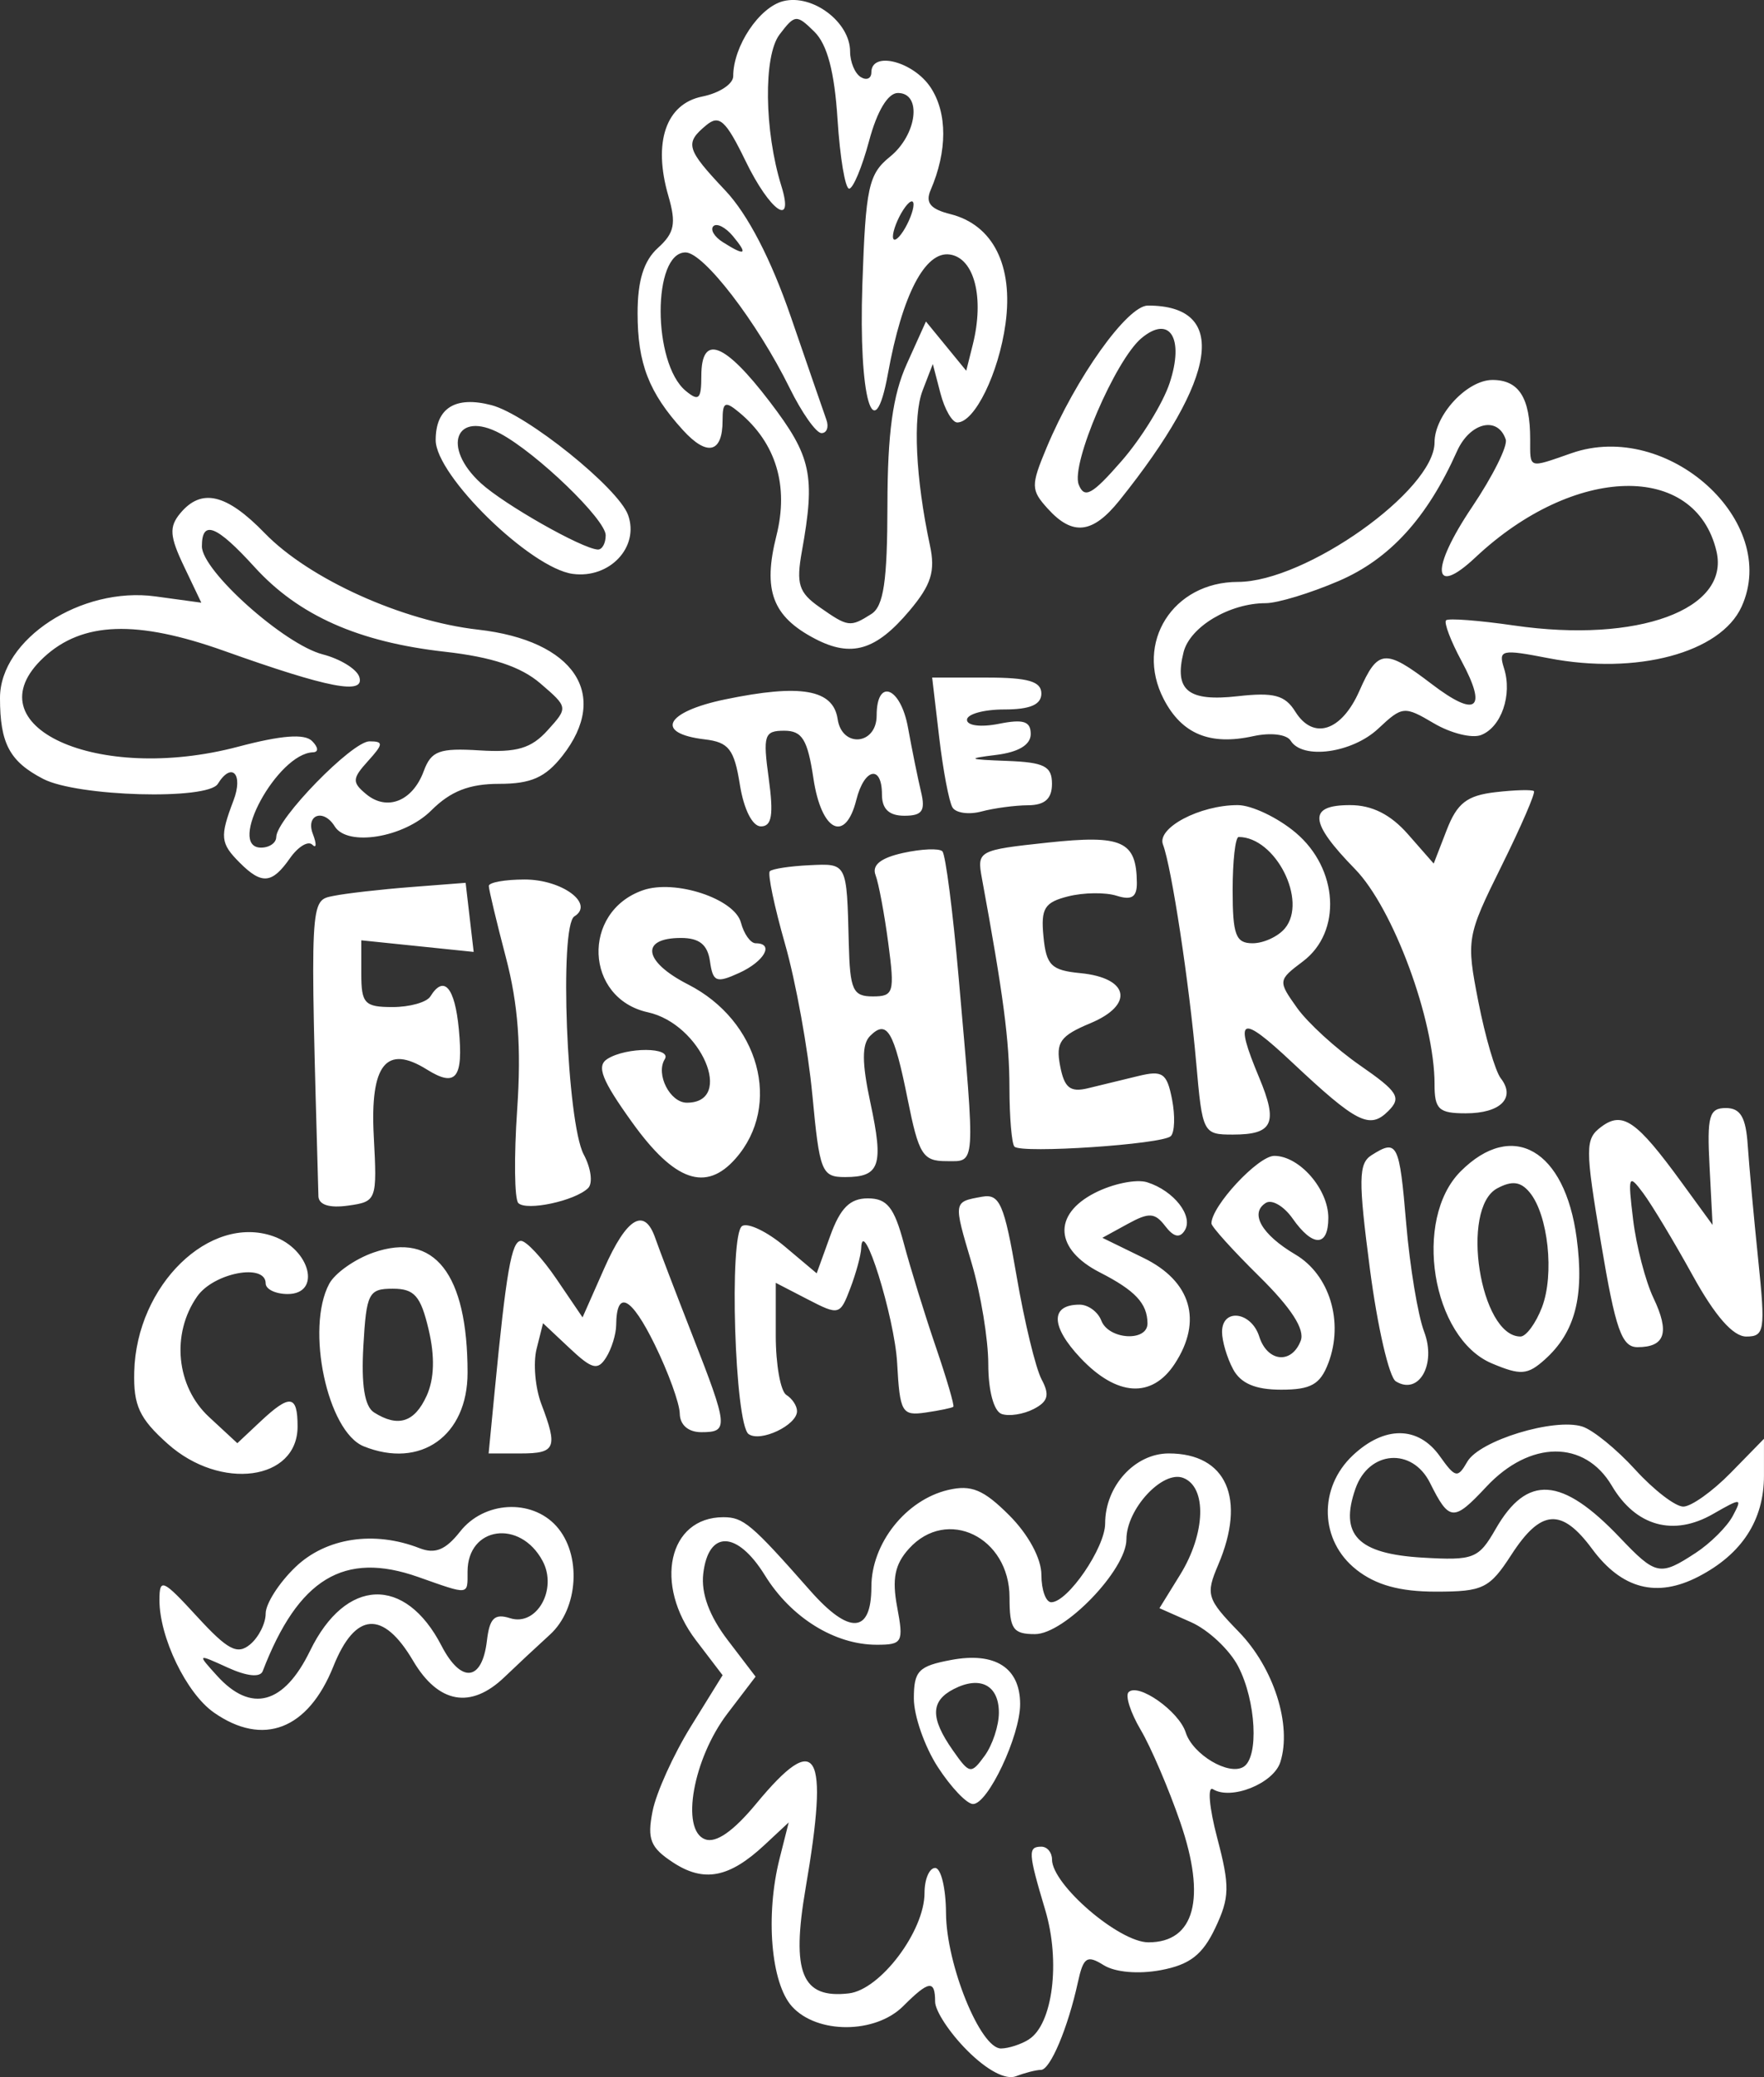 <?xml version="1.0" encoding="UTF-8"?>
<svg width="124.45" height="146.51" version="1.1" viewBox="0 0 124.45 146.51" xmlns="http://www.w3.org/2000/svg" xmlns:cc="http://creativecommons.org/ns#" xmlns:dc="http://purl.org/dc/elements/1.1/" xmlns:rdf="http://www.w3.org/1999/02/22-rdf-syntax-ns#">

<rect x="0" y="0" width="124.45" height="146.51" fill="#333333" stroke="none"/>

<g transform="translate(-24.711 -21.238)">
<path style="fill:#ffffff" d="m92.948 165.87c-1.246-1.246-2.265-2.797-2.265-3.447 0-1.554-0.44-1.491-2.249 0.317-1.968 1.968-6.078 1.982-7.848 0.026-1.487-1.643-1.887-6.426-0.874-10.44l0.642-2.543-1.714 1.597c-2.485 2.315-4.267 2.656-6.44 1.232-1.608-1.054-1.842-1.638-1.45-3.623 0.257-1.302 1.474-3.992 2.704-5.978l2.236-3.611-1.874-2.457c-3.007-3.942-1.954-8.688 1.928-8.688 1.417 0 1.974 0.471 6.119 5.172 2.77 3.142 4.323 3.05 4.323-0.257 0-3.064 2.434-6.137 5.416-6.837 1.635-0.384 2.495-0.027 4.311 1.788 1.351 1.351 2.268 3.049 2.268 4.2 0 1.062 0.313 1.932 0.695 1.932 1.168 0 3.803-3.851 3.803-5.557 0-2.635 2.093-4.939 4.487-4.939 4.072 0 5.483 3.181 3.487 7.862-0.893 2.095-0.8 2.398 1.456 4.722 2.47 2.543 3.757 6.581 2.929 9.189-0.478 1.507-3.465 2.708-4.753 1.911-0.399-0.246-0.263 1.303 0.301 3.442 0.898 3.403 0.88 4.2-0.143 6.355-0.895 1.887-1.795 2.582-3.837 2.965-1.581 0.296-3.224 0.153-4.034-0.353-1.176-0.735-1.429-0.567-1.816 1.206-0.704 3.224-1.951 6.183-2.606 6.183-0.329 0-1.124 0.202-1.767 0.449-0.722 0.277-2.036-0.418-3.435-1.817zm4.349-0.783c1.685-1.068 2.244-5.484 1.155-9.126-1.208-4.04-1.234-4.466-0.272-4.466 0.412 0 0.75 0.406 0.75 0.901 0 1.775 4.738 5.846 6.803 5.846 3.269 0 4.093-3.098 2.25-8.456-0.815-2.368-2.071-5.303-2.791-6.522-0.721-1.22-1.108-2.42-0.86-2.668 0.681-0.681 3.554 1.345 4.029 2.839 0.495 1.559 3.037 3.072 4.08 2.428 1.096-0.677 0.887-4.643-0.373-7.079-0.609-1.178-2.109-2.585-3.333-3.126l-2.225-0.985 1.459-2.36c1.798-2.909 1.902-6.183 0.217-6.83-1.455-0.558-4.006 2.199-4.006 4.329 0 2.155-4.372 6.69-6.45 6.69-1.548 0-1.797-0.357-1.797-2.581 0-4.265-4.414-6.409-7.095-3.446-1 1.105-1.206 2.127-0.832 4.123 0.466 2.485 0.374 2.654-1.448 2.654-2.956 0-6.04-1.915-7.881-4.893-1.956-3.164-3.995-3.218-4.352-0.115-0.16 1.387 0.427 2.977 1.725 4.679l1.967 2.578-1.98 2.596c-2.425 3.18-3.327 8.208-1.592 8.874 0.774 0.297 1.998-0.552 3.619-2.512 4.318-5.221 5.155-3.788 3.483 5.961-1.025 5.976-0.27 7.813 3.053 7.422 2.223-0.262 5.336-4.394 5.336-7.083 0-0.97 0.337-1.763 0.75-1.763 0.412 0 0.757 1.434 0.766 3.186 0.019 3.637 2.429 9.564 3.883 9.547 0.536-6e-3 1.42-0.294 1.965-0.64zm-6.426-19.214c-0.928-1.432-1.687-3.606-1.687-4.83 0-1.951 0.324-2.287 2.632-2.719 3.102-0.582 4.865 0.547 4.865 3.116 0 2.238-2.275 7.059-3.325 7.046-0.439-5e-3 -1.557-1.181-2.485-2.613zm4.311-3.83c0-1.939-1.316-2.627-3.186-1.666-1.641 0.844-1.66 2.04-0.069 4.312 1.187 1.694 1.288 1.712 2.249 0.398 0.553-0.757 1.006-2.127 1.006-3.045zm-55.389-0.017c-1.934-1.355-3.838-5.298-3.833-7.937 0.003-1.561 0.235-1.459 2.65 1.171 2.173 2.366 2.843 2.719 3.745 1.97 0.604-0.501 1.099-1.482 1.099-2.179 0-0.697 0.946-2.174 2.103-3.282 2.157-2.066 5.548-2.581 8.752-1.329 1.099 0.429 1.843 0.124 2.866-1.177 1.679-2.135 5.024-2.325 6.78-0.386 1.802 1.992 1.58 5.817-0.446 7.661-0.928 0.844-2.373 2.194-3.212 2.999-2.371 2.275-4.662 1.863-6.445-1.16-2.118-3.59-4.08-3.451-5.62 0.397-1.786 4.465-4.961 5.689-8.438 3.254zm6.794-4.35c2.505-5.156 6.706-5.317 9.272-0.355 1.386 2.68 2.865 2.519 3.203-0.349 0.189-1.604 0.538-1.943 1.641-1.593 1.868 0.593 3.359-2.038 2.289-4.037-1.585-2.962-5.295-2.435-5.295 0.753 0 1.681 0.163 1.663-3.482 0.377-5.229-1.845-8.457 0.11-10.971 6.644-0.176 0.458-1.116 0.362-2.46-0.25-2.175-0.991-2.175-0.991-0.761 0.571 2.402 2.654 4.721 2.032 6.564-1.762zm73.81-5.727c-2.582-2.031-2.693-5.757-0.24-8.061 2.232-2.097 4.61-2.075 6.129 0.057 1.1 1.544 1.264 1.578 1.942 0.397 0.859-1.498 6.135-3.11 8.119-2.48 0.747 0.237 2.425 1.604 3.73 3.038 1.305 1.434 2.83 2.607 3.389 2.607 0.56 0 2.07-1.076 3.355-2.391l2.338-2.391v2.599c0 3.139-1.556 5.535-4.624 7.122-2.937 1.519-5.407 0.876-7.497-1.95-2.155-2.915-3.612-2.814-5.691 0.395-1.551 2.395-2 2.615-5.334 2.615-2.548 0-4.233-0.466-5.616-1.554zm23.946-1.176c1.033-0.677 2.207-1.845 2.609-2.595 0.694-1.296 0.624-1.304-1.385-0.151-2.799 1.607-5.454 0.867-7.141-1.99-1.918-3.248-5.783-3.216-8.855 0.072-2.312 2.475-2.612 2.454-3.974-0.277-1.255-2.517-4.311-2.283-5.255 0.401-1.148 3.264 0.154 4.605 4.728 4.873 3.616 0.212 3.956 0.079 5.161-2.021 2.219-3.867 4.664-3.698 8.759 0.605 2.547 2.676 2.832 2.734 5.352 1.083zm-107.8-7.694c-2.001-1.788-2.424-2.7-2.361-5.091 0.16-6.1 5.318-11.123 9.806-9.551 2.624 0.919 3.413 4.076 1.018 4.076-0.853 0-1.552-0.337-1.552-0.75 0-1.445-3.663-0.75-4.83 0.916-1.849 2.64-1.486 6.356 0.832 8.504l1.999 1.852 1.611-1.513c2.104-1.976 2.639-1.909 2.639 0.335 0 3.823-5.438 4.548-9.161 1.222zm13.831 0.177c-2.564-1.032-4.115-8.327-2.437-11.464 0.404-0.754 1.809-1.746 3.123-2.204 4.295-1.497 6.638 1.494 6.638 8.474 0 4.458-3.314 6.808-7.325 5.194zm4.433-3.555c0.546-1.199 0.594-2.777 0.143-4.686-0.561-2.374-1.004-2.878-2.527-2.878-1.706 0-1.864 0.309-2.077 4.052-0.156 2.734 0.088 4.255 0.75 4.674 1.692 1.073 2.858 0.708 3.71-1.163zm4.795-0.254c0.823-8.526 1.199-10.683 1.865-10.683 0.372 0 1.502 1.214 2.51 2.698l1.833 2.698 1.525-3.448c1.597-3.61 2.845-4.348 3.608-2.136 0.249 0.722 1.419 3.783 2.6 6.804 2.554 6.531 2.587 6.878 0.648 6.878-0.919 0-1.508-0.508-1.523-1.312-0.013-0.722-0.806-2.909-1.762-4.86-1.665-3.398-2.699-3.925-2.724-1.387-6e-3 0.653-0.326 1.684-0.71 2.292-0.59 0.933-0.99 0.831-2.574-0.657l-1.876-1.762-0.455 1.811c-0.25 0.996-0.098 2.748 0.337 3.892 1.175 3.089 1.009 3.483-1.464 3.483h-2.256zm17.924 2.946c-0.979-0.704-1.395-14.098-0.457-14.678 0.41-0.253 1.76 0.394 3.002 1.439l2.257 1.899 0.956-2.644c0.71-1.963 1.392-2.644 2.65-2.644 1.359 0 1.861 0.629 2.544 3.186 0.468 1.752 1.48 5.027 2.25 7.277 0.769 2.25 1.328 4.157 1.241 4.237-0.087 0.081-0.968 0.264-1.958 0.408-1.673 0.242-1.814-3e-3 -2.006-3.488-0.179-3.247-2.457-10.527-2.537-8.108-0.016 0.489-0.362 1.764-0.77 2.835-0.721 1.897-0.798 1.917-2.999 0.779l-2.258-1.168v3.723c0 2.048 0.337 3.932 0.75 4.187 0.412 0.255 0.75 0.769 0.75 1.142 0 0.99-2.583 2.214-3.414 1.617zm17.845-1.423c-0.549-0.197-0.937-1.65-0.937-3.511 0-1.746-0.529-4.956-1.175-7.133-1.295-4.361-1.303-4.309 0.735-4.676 1.246-0.225 1.565 0.507 2.439 5.605 0.553 3.225 1.346 6.5 1.762 7.278 0.587 1.097 0.461 1.567-0.565 2.094-0.727 0.374-1.743 0.529-2.259 0.344zm5.568-3.947c-2.113-2.238-2.139-3.761-0.065-3.761 0.607 0 1.298 0.506 1.535 1.125 0.52 1.355 3.275 1.514 3.258 0.187-0.017-1.403-0.87-2.312-3.362-3.586-3.173-1.622-3.341-4.064-0.384-5.593 1.283-0.664 2.96-1.007 3.727-0.764 1.884 0.598 3.274 2.381 2.647 3.395-0.35 0.566-0.784 0.47-1.377-0.304-0.731-0.956-1.143-0.98-2.65-0.153l-1.785 0.978 2.909 1.421c3.357 1.639 4.18 4.439 2.197 7.466-1.613 2.461-4.085 2.308-6.651-0.411zm10.764 0.787c-0.427-0.798-0.776-1.978-0.776-2.624 0-1.699 2.062-1.443 2.624 0.326 0.571 1.799 2.282 1.973 2.925 0.298 0.308-0.802-0.662-2.308-2.918-4.533-1.859-1.832-3.38-3.517-3.38-3.743 0-1.226 3.293-4.766 4.433-4.766 1.77 0 3.814 2.342 3.814 4.37 0 2.064-1.094 2.085-2.522 0.047-0.609-0.869-1.457-1.365-1.884-1.101-1.167 0.722-0.303 2.234 2.083 3.643 2.416 1.427 3.426 4.757 2.322 7.66-0.572 1.505-1.228 1.874-3.329 1.874-1.819 0-2.853-0.442-3.392-1.45zm11.482 0.861c-0.474-0.294-1.294-3.851-1.824-7.903-0.826-6.318-0.81-7.465 0.112-8.048 1.821-1.153 1.965-0.87 2.446 4.825 0.257 3.04 0.826 6.472 1.265 7.627 0.878 2.31-0.377 4.507-1.999 3.499zm6.772-1.266c-4.232-1.787-5.588-10.155-2.196-13.547 3.658-3.658 7.356-1.53 8.184 4.709 0.549 4.14-0.112 6.654-2.253 8.572-1.215 1.088-1.704 1.123-3.734 0.266zm3.539-3.955c0.89-2.317 0.437-6.534-0.871-8.11-0.634-0.764-1.244-0.839-2.285-0.282-2.634 1.41-1.216 10.453 1.639 10.453 0.399 0 1.082-0.928 1.518-2.062zm4.174-4.498c-1.137-6.784-1.137-7.376 0.011-8.234 1.505-1.125 2.483-0.448 5.668 3.923l2.185 2.999-0.214-4.123c-0.186-3.568-0.03-4.123 1.152-4.123 1.029 0 1.41 0.649 1.542 2.624 0.096 1.443 0.428 5.07 0.737 8.059 0.518 5.01 0.452 5.435-0.841 5.435-0.932 0-2.201-1.447-3.781-4.311-1.308-2.371-2.881-4.985-3.495-5.81-1.031-1.385-1.085-1.243-0.707 1.874 0.225 1.855 0.871 4.342 1.435 5.526 1.162 2.436 0.826 3.47-1.127 3.47-1.111 0-1.549-1.247-2.565-7.309zm-90.494-3.348c-0.597-21.152-0.613-20.832 1.062-21.173 0.874-0.178 3.329-0.458 5.456-0.623l3.867-0.3 0.284 2.437 0.284 2.437-7.929-0.818v2.354c0 2.105 0.233 2.354 2.205 2.354 1.213 0 2.413-0.337 2.668-0.75 0.953-1.542 1.726-0.655 2.008 2.305 0.33 3.466-0.198 4.133-2.253 2.85-2.869-1.792-4.015-0.354-3.748 4.701 0.24 4.532 0.209 4.617-1.817 4.9-1.32 0.185-2.071-0.057-2.089-0.674zm14.103 0.494c-0.274-0.274-0.31-3.243-0.081-6.6 0.298-4.362 0.072-7.416-0.792-10.709-0.665-2.534-1.209-4.811-1.209-5.06s1.139-0.454 2.532-0.454c2.639 0 4.945 1.71 3.506 2.599-1.081 0.668-0.536 14.566 0.658 16.797 0.517 0.966 0.655 2.033 0.308 2.372-0.924 0.901-4.344 1.633-4.923 1.054zm8.039-5.68c-2.157-3.002-2.543-3.988-1.757-4.487 1.351-0.856 4.58-0.84 4.048 0.021-0.653 1.056 0.371 3.066 1.561 3.066 3.399 0 1.004-5.553-2.75-6.377-4.455-0.979-4.705-7.088-0.352-8.608 2.267-0.791 6.475 0.598 6.916 2.283 0.21 0.801 0.679 1.457 1.043 1.457 1.328 0 0.615 1.28-1.165 2.091-1.617 0.737-1.854 0.643-2.062-0.817-0.168-1.179-0.751-1.649-2.046-1.649-2.906 0-2.652 1.67 0.499 3.278 5.026 2.564 6.655 8.523 3.357 12.278-2.094 2.385-4.31 1.614-7.292-2.536zm12.703-1.957c-0.299-3.193-1.165-7.978-1.925-10.634-0.759-2.656-1.242-4.967-1.073-5.136s1.421-0.36 2.781-0.424c2.685-0.126 2.645-0.206 2.788 5.506 0.082 3.295 0.287 3.748 1.69 3.748 1.482 0 1.56-0.268 1.097-3.758-0.274-2.067-0.679-4.227-0.899-4.802-0.27-0.704 0.366-1.213 1.955-1.562 1.296-0.285 2.537-0.336 2.76-0.113s0.738 4.218 1.147 8.88c1.191 13.589 1.233 12.974-0.878 12.974-1.646 0-1.937-0.465-2.712-4.337-0.97-4.844-1.467-5.684-2.656-4.495-0.587 0.587-0.582 1.902 0.018 4.698 0.954 4.448 0.68 5.258-1.782 5.258-1.656 0-1.8-0.362-2.31-5.806zm14.26 3.656c-0.192-0.192-0.351-2.064-0.354-4.16-4e-3 -3.324-0.422-6.503-1.944-14.778-0.355-1.928-0.253-1.983 4.641-2.507 5.269-0.564 6.267-0.114 6.292 2.842 8e-3 1.003-0.367 1.242-1.424 0.907-0.79-0.251-2.326-0.232-3.414 0.041-1.683 0.422-1.944 0.847-1.75 2.842 0.197 2.026 0.551 2.376 2.601 2.575 3.437 0.333 3.822 2.231 0.717 3.529-2.141 0.895-2.462 1.346-2.143 3.014 0.296 1.551 0.708 1.881 1.964 1.577 0.874-0.211 2.472-0.6 3.552-0.863 1.713-0.417 2.016-0.208 2.379 1.64 0.228 1.165 0.188 2.336-0.089 2.602-0.602 0.577-10.523 1.243-11.025 0.741zm12.822-5.91c-0.489-5.606-1.741-13.825-2.344-15.398-0.45-1.174 2.595-2.782 5.269-2.782 0.98 0 2.819 0.873 4.088 1.941 3.022 2.543 3.276 7.005 0.517 9.082-1.763 1.327-1.769 1.376-0.417 3.277 0.755 1.062 2.756 2.889 4.448 4.062 2.678 1.856 2.936 2.271 1.996 3.212-1.318 1.318-2.22 0.862-6.797-3.435-3.655-3.431-4.114-3.217-2.318 1.082 1.346 3.221 0.978 4.019-1.854 4.019-2.105 0-2.153-0.095-2.587-5.06zm6.26-9.487c1.614-1.945-0.665-6.444-3.265-6.444-0.233 0-0.424 1.687-0.424 3.748 0 3.167 0.218 3.748 1.408 3.748 0.774 0 1.801-0.474 2.281-1.053zm10.555 10.984c0-4.518-2.92-12.411-5.611-15.167-3.244-3.322-3.336-4.51-0.351-4.51 1.554 0 2.864 0.659 4.094 2.062l1.809 2.062 0.918-2.371c0.732-1.89 1.427-2.43 3.426-2.663 1.379-0.161 2.606-0.194 2.726-0.074 0.12 0.12-0.91 2.5-2.29 5.287-2.454 4.957-2.49 5.168-1.63 9.566 0.484 2.474 1.196 4.905 1.582 5.402 1.072 1.38-0.018 2.469-2.47 2.469-1.906-1e-5 -2.205-0.28-2.205-2.064zm-84.286-15.607c-1.379-1.379-1.424-1.825-0.447-4.396 0.71-1.868-0.127-2.757-1.106-1.173-0.716 1.159-9.905 0.9-12.316-0.347-2.371-1.226-3.052-2.501-3.052-5.712 0-4.144 5.728-7.882 10.976-7.162l3.227 0.442-1.226-2.571c-1.007-2.111-1.054-2.778-0.263-3.731 1.496-1.803 3.264-1.388 5.965 1.399 3.127 3.227 9.706 6.201 15.052 6.804 6.783 0.766 9.338 4.591 5.947 8.902-1.202 1.528-2.213 1.975-4.464 1.975-2.105 0-3.429 0.519-4.785 1.874-1.917 1.917-5.917 2.578-6.815 1.125-0.788-1.275-2.064-0.828-1.54 0.539 0.272 0.709 0.254 1.048-0.04 0.754-0.294-0.294-1.006 0.138-1.581 0.96-1.263 1.803-1.982 1.867-3.532 0.317zm2.57-1.819c0-1.259 5.349-6.749 6.576-6.749 1 0 0.986 0.185-0.106 1.392-1.119 1.237-1.133 1.497-0.126 2.333 1.469 1.219 3.274 0.499 4.057-1.617 0.531-1.436 1.091-1.645 3.947-1.469 2.62 0.161 3.638-0.139 4.791-1.413 1.458-1.612 1.457-1.623-0.51-3.314-1.373-1.181-3.422-1.86-6.74-2.232-6.099-0.684-10.313-2.558-13.414-5.966-2.698-2.965-3.723-3.369-3.723-1.468 0 1.724 5.807 6.915 8.524 7.619 1.234 0.32 2.395 1.032 2.578 1.583 0.433 1.299-2.153 0.803-9.511-1.821-6.197-2.211-10.035-2.074-12.751 0.456-5.185 4.83 3.757 8.933 13.722 6.295 3.048-0.807 4.679-0.932 5.21-0.401 0.448 0.448 0.474 0.783 0.061 0.797-2.497 0.084-6.11 6.723-3.659 6.723 0.59 0 1.072-0.336 1.072-0.748zm32.706-3.701c-0.399-2.492-0.782-2.986-2.474-3.186-3.569-0.423-2.8-1.941 1.427-2.819 5.342-1.109 7.635-0.709 7.945 1.385 0.304 2.056 2.75 1.836 2.752-0.248 2e-3 -2.675 1.691-2.026 2.212 0.85 0.284 1.564 0.698 3.603 0.92 4.531 0.323 1.344 0.084 1.687-1.176 1.687-1.081 0-1.581-0.474-1.581-1.499 0-2.122-1.245-1.863-1.807 0.375-0.773 3.081-2.465 2.243-3.026-1.499-0.413-2.752-0.793-3.374-2.061-3.374-1.412 0-1.513 0.311-1.093 3.374 0.351 2.564 0.219 3.374-0.552 3.374-0.601 0-1.207-1.202-1.486-2.949zm15.002 1.617c-0.243-0.392-0.664-2.615-0.938-4.938l-0.497-4.225h3.852c2.924 0 3.852 0.271 3.852 1.125 0 0.785-0.791 1.125-2.624 1.125-1.443 0-2.624 0.329-2.624 0.731 0 0.412 0.98 0.535 2.249 0.281 1.731-0.346 2.249-0.18 2.249 0.721 0 0.759-0.857 1.277-2.437 1.473-2.112 0.262-2.012 0.318 0.75 0.422 2.646 0.1 3.186 0.374 3.186 1.619 0 1.052-0.503 1.502-1.687 1.51-0.928 6e-3 -2.408 0.204-3.289 0.44-0.881 0.236-1.801 0.109-2.043-0.284zm23.86-4.709c-0.28-0.453-1.417-0.59-2.651-0.319-3.05 0.67-5.035-0.155-6.311-2.622-2.057-3.978 0.658-8.261 5.238-8.261 4.766 0 13.871-6.457 13.871-9.837 0-1.931 2.296-4.407 4.086-4.407 1.866 0 2.662 1.25 2.662 4.185 0 2.106-0.161 2.052 2.925 0.977 6.777-2.362 14.728 4.821 11.989 10.831-1.485 3.258-7.412 4.838-13.624 3.631-3.32-0.645-3.549-0.593-3.136 0.71 0.597 1.88-0.19 4.163-1.625 4.713-0.64 0.246-2.136-0.128-3.325-0.83-2.083-1.231-2.224-1.217-3.917 0.372-1.839 1.728-5.345 2.213-6.184 0.855zm4.848-3.518c1.296-2.943 1.806-2.992 5.091-0.486 3.162 2.412 3.957 1.807 2.117-1.609-0.77-1.429-1.261-2.726-1.092-2.882 0.169-0.156 2.332 0.01 4.806 0.369 8.72 1.263 15.238-1.129 14.269-5.236-1.492-6.32-10.045-6.106-16.998 0.424-3.059 2.874-3.199 0.841-0.243-3.55 1.456-2.164 2.524-4.306 2.373-4.759-0.559-1.68-2.531-1.203-3.441 0.833-2.1 4.701-4.74 7.597-8.335 9.144-2.005 0.863-4.327 1.568-5.158 1.568-2.552 0-5.345 1.667-5.795 3.459-0.676 2.695 0.314 3.499 3.82 3.104 2.548-0.287 3.336-0.077 4.062 1.086 1.272 2.038 3.267 1.392 4.524-1.466zm-38.415-3.677c-3-1.572-3.687-3.41-2.715-7.27 0.884-3.511-0.03-6.537-2.625-8.691-1.001-0.831-1.174-0.746-1.174 0.573 0 2.291-1.086 2.554-2.796 0.675-2.402-2.639-3.201-4.697-3.201-8.245 0-2.302 0.435-3.7 1.431-4.602 1.175-1.063 1.307-1.723 0.74-3.677-1.098-3.779-0.17-6.493 2.394-7.006 1.2-0.24 2.182-0.884 2.182-1.432 0-2.117 1.836-4.87 3.532-5.296 2.065-0.518 4.714 1.478 4.714 3.552 0 0.736 0.337 1.547 0.75 1.802 0.412 0.255 0.75 0.106 0.75-0.331 0-1.538 2.979-0.771 4.191 1.079 1.177 1.796 1.174 4.479-7e-3 7.218-0.387 0.898-0.022 1.346 1.384 1.699 3.015 0.757 4.461 3.625 3.897 7.736-0.479 3.491-2.176 6.963-3.404 6.963-0.358 0-0.893-0.928-1.188-2.062l-0.537-2.062-0.722 1.874c-0.7 1.818-0.491 6.209 0.52 10.923 0.391 1.824 0.093 2.777-1.437 4.596-2.371 2.818-4.104 3.332-6.68 1.983zm3.982-1.743c0.866-0.549 1.127-2.31 1.135-7.673 7e-3 -5.084 0.375-7.769 1.363-9.959l1.353-2.999 2.843 3.473 0.46-1.834c0.831-3.31 0.116-6.117-1.621-6.365-1.744-0.249-3.354 2.848-4.359 8.384-1.001 5.514-2.082 1.765-1.808-6.273 0.233-6.851 0.434-7.783 1.947-9.006 1.913-1.548 2.28-4.498 0.559-4.498-0.703 0-1.467 1.271-2.03 3.374-0.496 1.855-1.13 3.374-1.409 3.374-0.279 0-0.647-2.197-0.818-4.882-0.214-3.356-0.724-5.29-1.633-6.185-1.256-1.238-1.379-1.228-2.46 0.197-1.143 1.506-1.079 6.796 0.13 10.683 0.932 2.997-0.801 1.79-2.524-1.758-1.397-2.875-1.856-3.294-2.773-2.532-1.538 1.277-1.421 1.678 1.348 4.614 1.579 1.674 3.219 4.839 4.621 8.914 1.195 3.475 2.323 6.74 2.506 7.255 0.183 0.515 0.026 0.937-0.348 0.937-0.374 0-1.387-1.434-2.249-3.186-2.281-4.632-6.065-9.559-7.342-9.559-2.347 0-2.339 7.813 0.01 9.762 0.925 0.768 1.105 0.598 1.105-1.049 0-2.992 1.626-2.379 4.828 1.82 2.943 3.858 3.228 5.191 2.265 10.553-0.413 2.3-0.221 2.906 1.249 3.936 2.014 1.411 2.156 1.43 3.653 0.482zm-9.761-26.647c-0.522-0.628-1.143-0.947-1.382-0.709-0.239 0.239 0.062 0.748 0.669 1.131 1.587 1.004 1.794 0.881 0.713-0.422zm12.737-2.231c0-0.412-0.327-0.244-0.727 0.375-0.4 0.618-0.727 1.462-0.727 1.874 0 0.412 0.327 0.244 0.727-0.375s0.727-1.462 0.727-1.874zm-24.043 26.049c-2.978-0.402-9.67-6.933-9.67-9.438 0-2.264 1.385-3.131 3.938-2.464 2.488 0.65 8.944 5.84 9.634 7.744 0.817 2.257-1.296 4.51-3.901 4.158zm2.325-2.722c0-1.115-4.849-5.792-7.446-7.182-3.132-1.676-4.154 0.95-1.363 3.504 1.645 1.505 7.124 4.616 8.246 4.682 0.309 0.018 0.562-0.434 0.562-1.004zm31.185-1.881c-1.193-1.318-1.198-1.625-0.08-4.301 2.055-4.919 5.694-10.023 7.146-10.023 5.702 0 4.968 5.045-1.999 13.738-1.897 2.367-3.308 2.53-5.067 0.586zm8.602-8.864c1.044-3.163 9e-3 -4.819-1.98-3.168-1.842 1.529-5.005 8.896-4.436 10.334 0.404 1.021 0.944 0.724 3.025-1.662 1.393-1.597 2.919-4.074 3.391-5.504z" stroke-width=".282"/>
</g>
</svg>